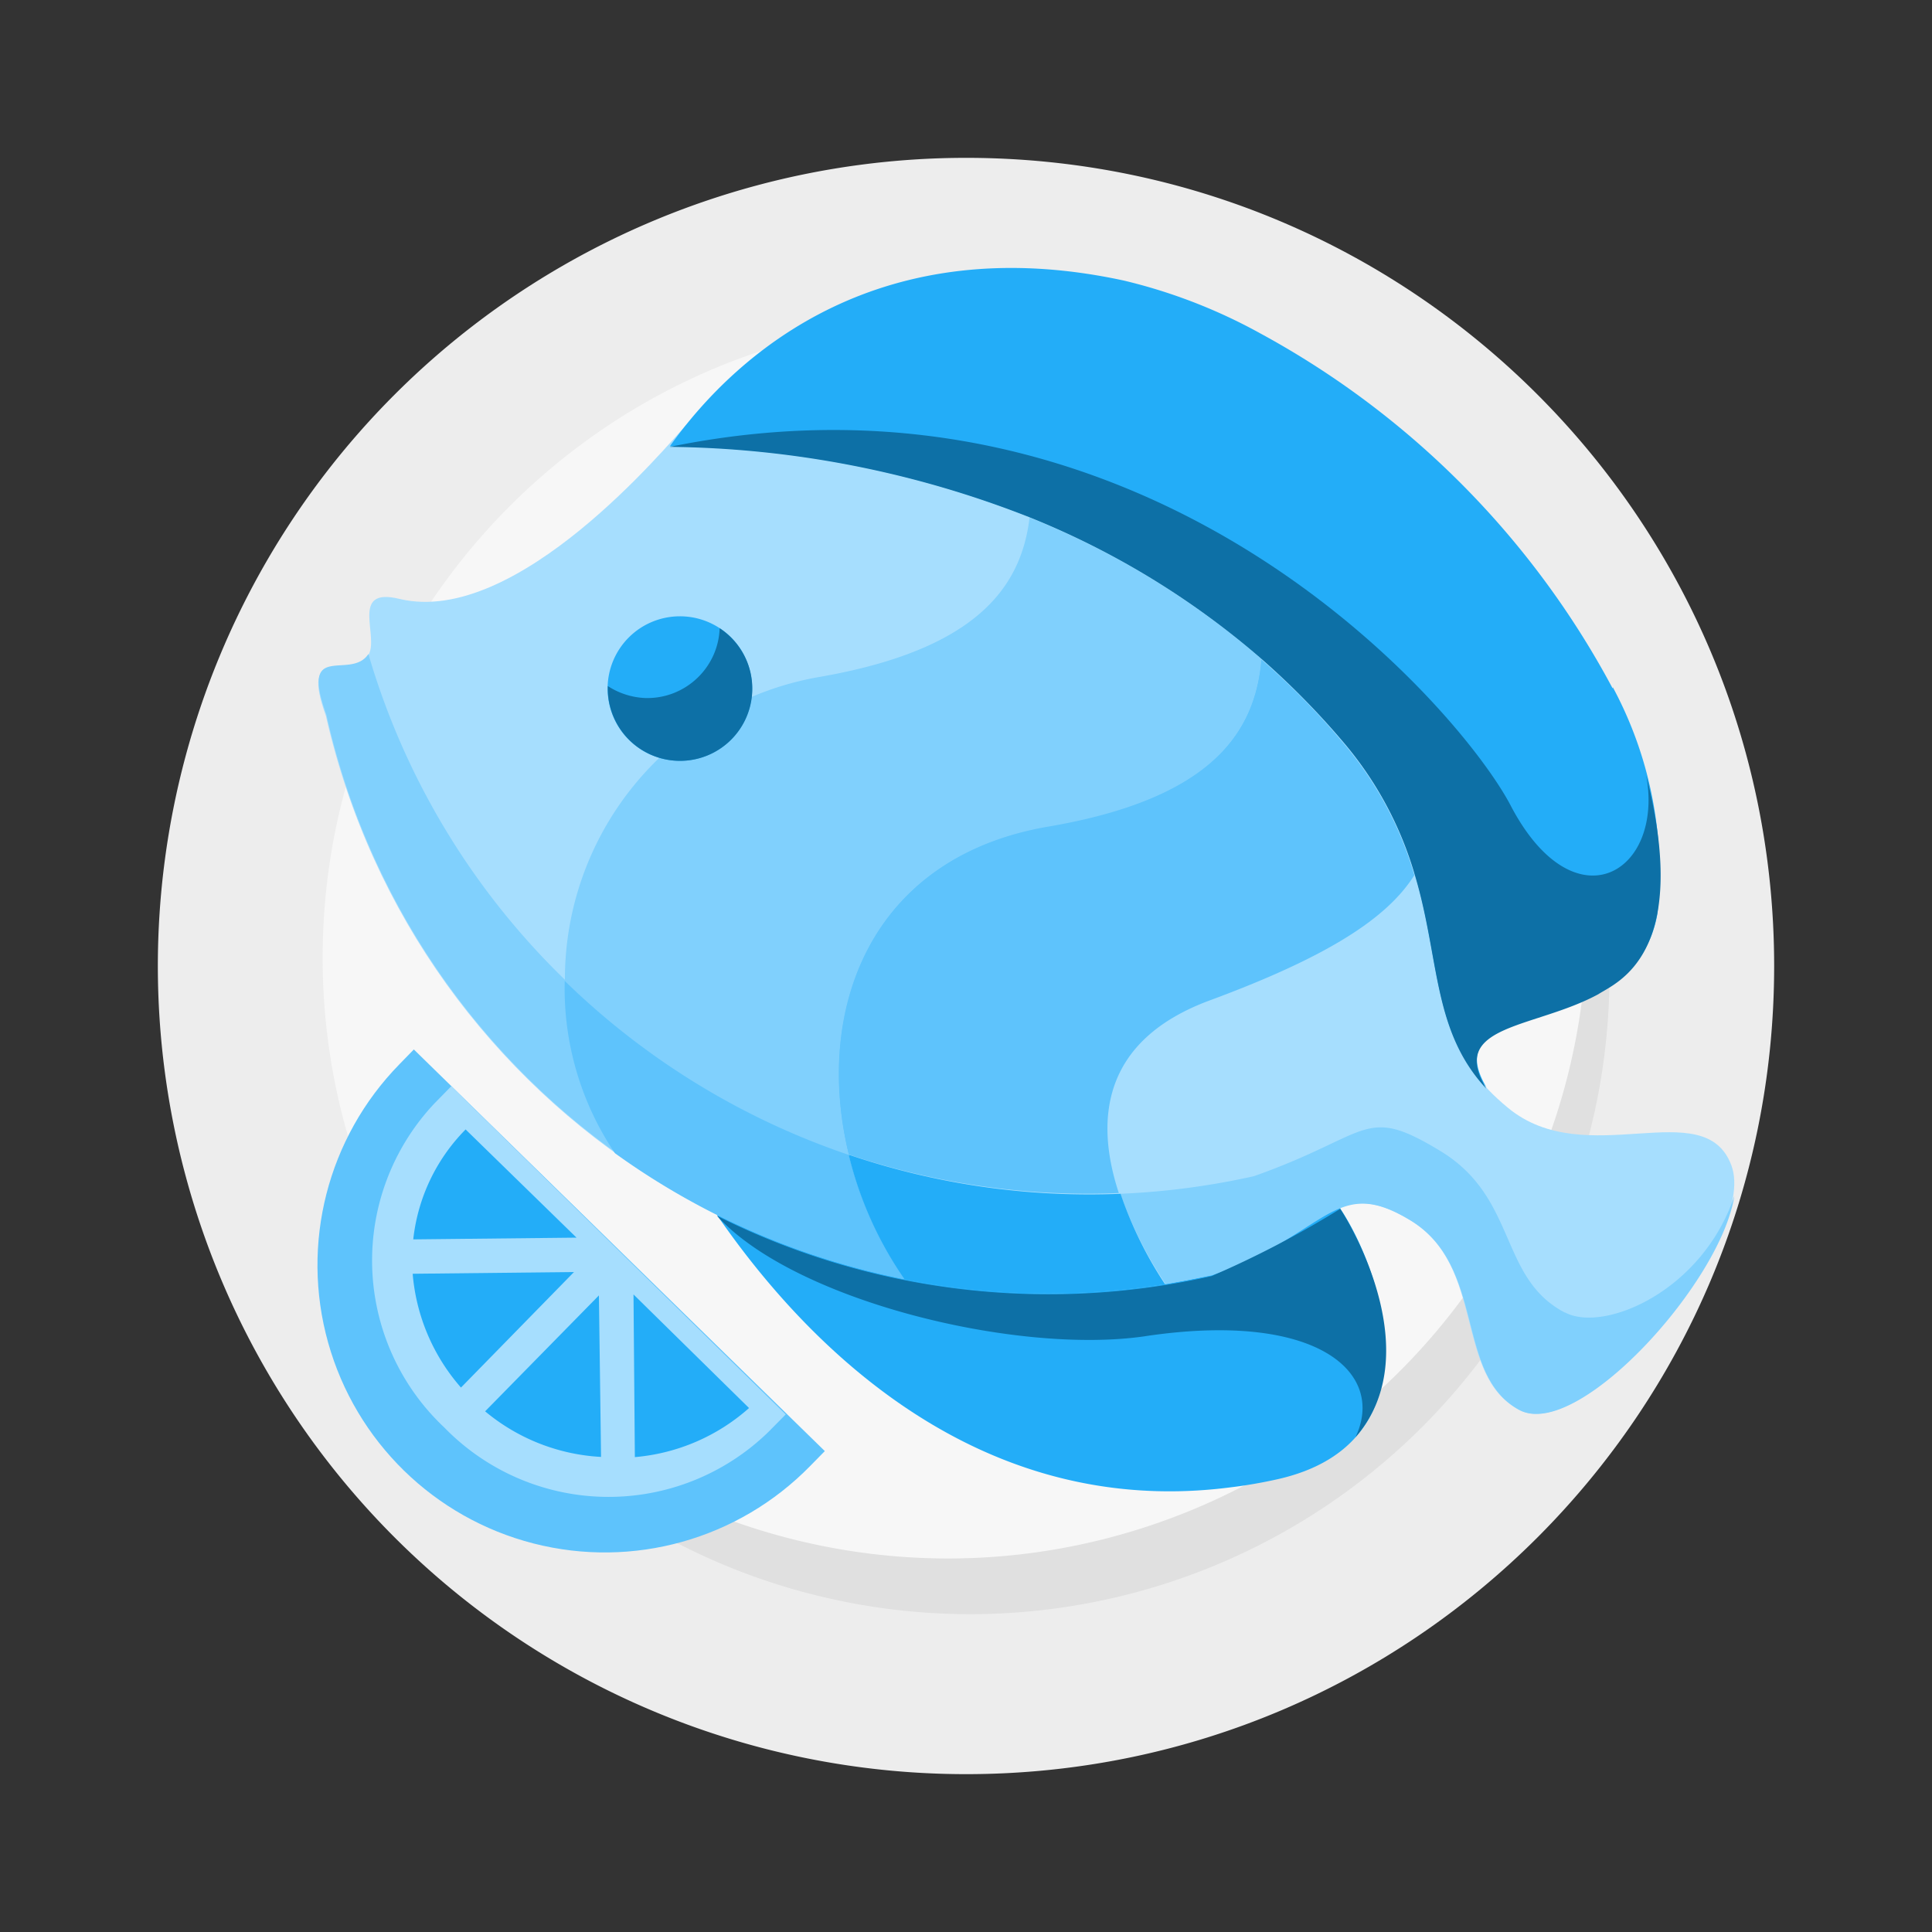 <svg xmlns="http://www.w3.org/2000/svg" width="50" height="50" xmlns:v="https://vecta.io/nano"><rect width="100%" height="100%" fill="#333333" stroke="none"/><defs><clipPath id="A"><path fill="none" d="M0 0h50v50H0z"/></clipPath><clipPath id="B"><path fill="none" d="M0 0h41.83v41.83H0z"/></clipPath></defs><g clip-path="url(#A)"><g clip-path="url(#B)" transform="translate(4.085 4.085)"><path d="M20.915 0C32.466 0 41.83 9.364 41.83 20.915S32.466 41.83 20.915 41.83A20.92 20.92 0 0 1 0 20.915 20.92 20.92 0 0 1 20.915 0" fill="#ededed"/><path d="M20.81 4.165A16.55 16.55 0 0 1 37.355 20.71 16.55 16.55 0 0 1 20.81 37.255 16.55 16.55 0 0 1 4.265 20.71c0-9.138 7.407-16.545 16.545-16.545" fill="#f7f7f7"/><path d="M36.06 14.225a16.55 16.55 0 0 1-9.452 20.83c-8.216 3.296-17.571-.458-21.228-8.52 1.93 5.6 6.706 9.742 12.524 10.858s11.788-.962 15.654-5.45 5.038-10.7 3.072-16.288h0c-.164-.486-.355-.964-.57-1.43" fill="#e0e0e0"/><path d="M30.6 27.18c-.5-.73-3.575-.8-6.93-.63l-9.2.81c1.725 2.5 6.165 7.955 13.27 7.05a12.32 12.32 0 0 0 1.225-.21c4.155-.925 2.75-5.335 1.64-7" fill="#23adf8"/><path d="M33.645 16.3C29.51 9.406 21.616 5.697 13.67 6.915c-.465.5-4.365 5.23-7.415 4.5-1.315-.325-.5 1-.815 1.465-.46.7-1.785-.37-1.09 1.565h0c2.345 10.314 12.594 16.786 22.915 14.47h0c3-1.07 3.16-2.625 5.14-1.425s1.125 4 2.82 4.91 6.2-4.425 5.5-6.32-3.765.185-5.79-1.5c-3.13-2.585 1.85-2.66-1.3-8.305" fill="#a6defe"/><path d="M28.55 12.955c-.15 1.93-1.3 3.615-5.5 4.335-4.65.8-6.09 4.785-5.18 8.5 2.252.761 4.625 1.1 7 1-.6-1.82-.5-3.95 2.395-5 3.03-1.125 4.553-2.115 5.253-3.225-.371-1.28-1.014-2.466-1.885-3.475a19.2 19.2 0 0 0-2.1-2.13" fill="#5ec3fc"/><path d="M17.88 25.805c-.91-3.73.53-7.715 5.18-8.5 4.185-.72 5.335-2.405 5.5-4.335-1.783-1.544-3.811-2.781-6-3.66-.22 1.845-1.43 3.435-5.47 4.13a7.94 7.94 0 0 0-6.555 7.88c2.083 2.03 4.595 3.568 7.35 4.5" fill="#80d0fd"/><path d="M37.65 13.73a22.5 22.5 0 0 0-9.115-9.185A14 14 0 0 0 25 3.176c-6.23-1.35-9.955 1.765-11.75 4.29a26.12 26.12 0 0 1 9.305 1.825c2.191.876 4.219 2.113 6 3.66.753.656 1.455 1.368 2.1 2.13.871 1.009 1.514 2.195 1.885 3.475.64 2.165.445 4.025 1.845 5.5-1.435-2.42 3.845-1.11 4.425-4.5.211-2.023-.191-4.063-1.155-5.855" fill="#23adf8"/><path d="M5.45 12.84h0c-.46.7-1.785-.37-1.09 1.565h0c1.024 4.574 3.693 8.611 7.5 11.345a7.63 7.63 0 0 1-1.3-4.455c-2.409-2.325-4.17-5.237-5.11-8.45" fill="#80d0fd"/><path d="M10.53 21.305a7.63 7.63 0 0 0 1.3 4.455 19.28 19.28 0 0 0 7.5 3.265 9.8 9.8 0 0 1-1.445-3.22c-2.755-.932-5.267-2.47-7.35-4.5" fill="#5ec3fc"/><path d="M36.415 29.885c-1.715-.895-1.22-2.965-3.22-4.18s-1.775-.43-4.83.65a19.58 19.58 0 0 1-3.455.455c.291.827.686 1.613 1.175 2.34l1.2-.23c3-1.065 3.16-2.62 5.135-1.42s1.13 4 2.825 4.91c1.5.78 5.205-3.29 5.555-5.545-.83 2.475-3.385 3.55-4.385 3.015" fill="#80d0fd"/><g fill="#23adf8"><path d="M17.88 25.805c.28 1.153.769 2.245 1.445 3.22a19.08 19.08 0 0 0 6.74.125 10.16 10.16 0 0 1-1.15-2.34c-2.375.1-4.748-.239-7-1M15.38 13.73a1.87 1.87 0 1 1-1.87-1.865h0a1.87 1.87 0 0 1 1.322.544c.351.349.548.825.548 1.321"/></g><path d="M14.54 12.17c-.035 1.03-.895 1.838-1.925 1.81a1.92 1.92 0 0 1-.97-.31v.06a1.87 1.87 0 0 0 3.602.711 1.87 1.87 0 0 0-.712-2.271" fill="#0d70a6"/><path d="M6.625 23.075l-.375.385c-1.857 1.899-2.56 4.644-1.843 7.202s2.742 4.539 5.316 5.198 5.302-.106 7.159-2.005l.379-.386z" fill="#5ec3fc"/><path d="M7.595 24.025l-.445.455a5.93 5.93 0 0 0 .265 8.38h0a5.93 5.93 0 0 0 8.385.115h0l.45-.455z" fill="#a6defe"/><g fill="#23adf8"><path d="M10.77 28.835l-4.175.045c.09 1.09.529 2.123 1.25 2.945zm1.54.58l.035 4.21a5.1 5.1 0 0 0 2.955-1.27zm-.895.025l-2.945 3a5.11 5.11 0 0 0 3 1.18zm-.58-1.495l-2.87-2.8A4.78 4.78 0 0 0 6.61 27.99z"/></g><g fill="#0d70a6"><path d="M25.555 30.495c4.46-.665 6.23.95 5.44 2.615 1.845-2.115-.06-5.405-.395-5.91a25.49 25.49 0 0 1-3.33 1.74c-4.319.976-8.842.424-12.8-1.56h0c2 2.2 7.765 3.605 11.09 3.115M38.52 15.98c.46 2.54-1.86 3.91-3.5.8-1.235-2.4-9.215-11.865-21.77-9.3 3.187.034 6.34.651 9.305 1.82a21.31 21.31 0 0 1 6 3.66 20.6 20.6 0 0 1 2.1 2.13 9.3 9.3 0 0 1 1.885 3.5c.64 2.16.445 4 1.84 5.5-1-1.665 1.25-1.55 2.9-2.445.455-.3 2.415-1 1.245-5.645"/></g></g></g></svg>